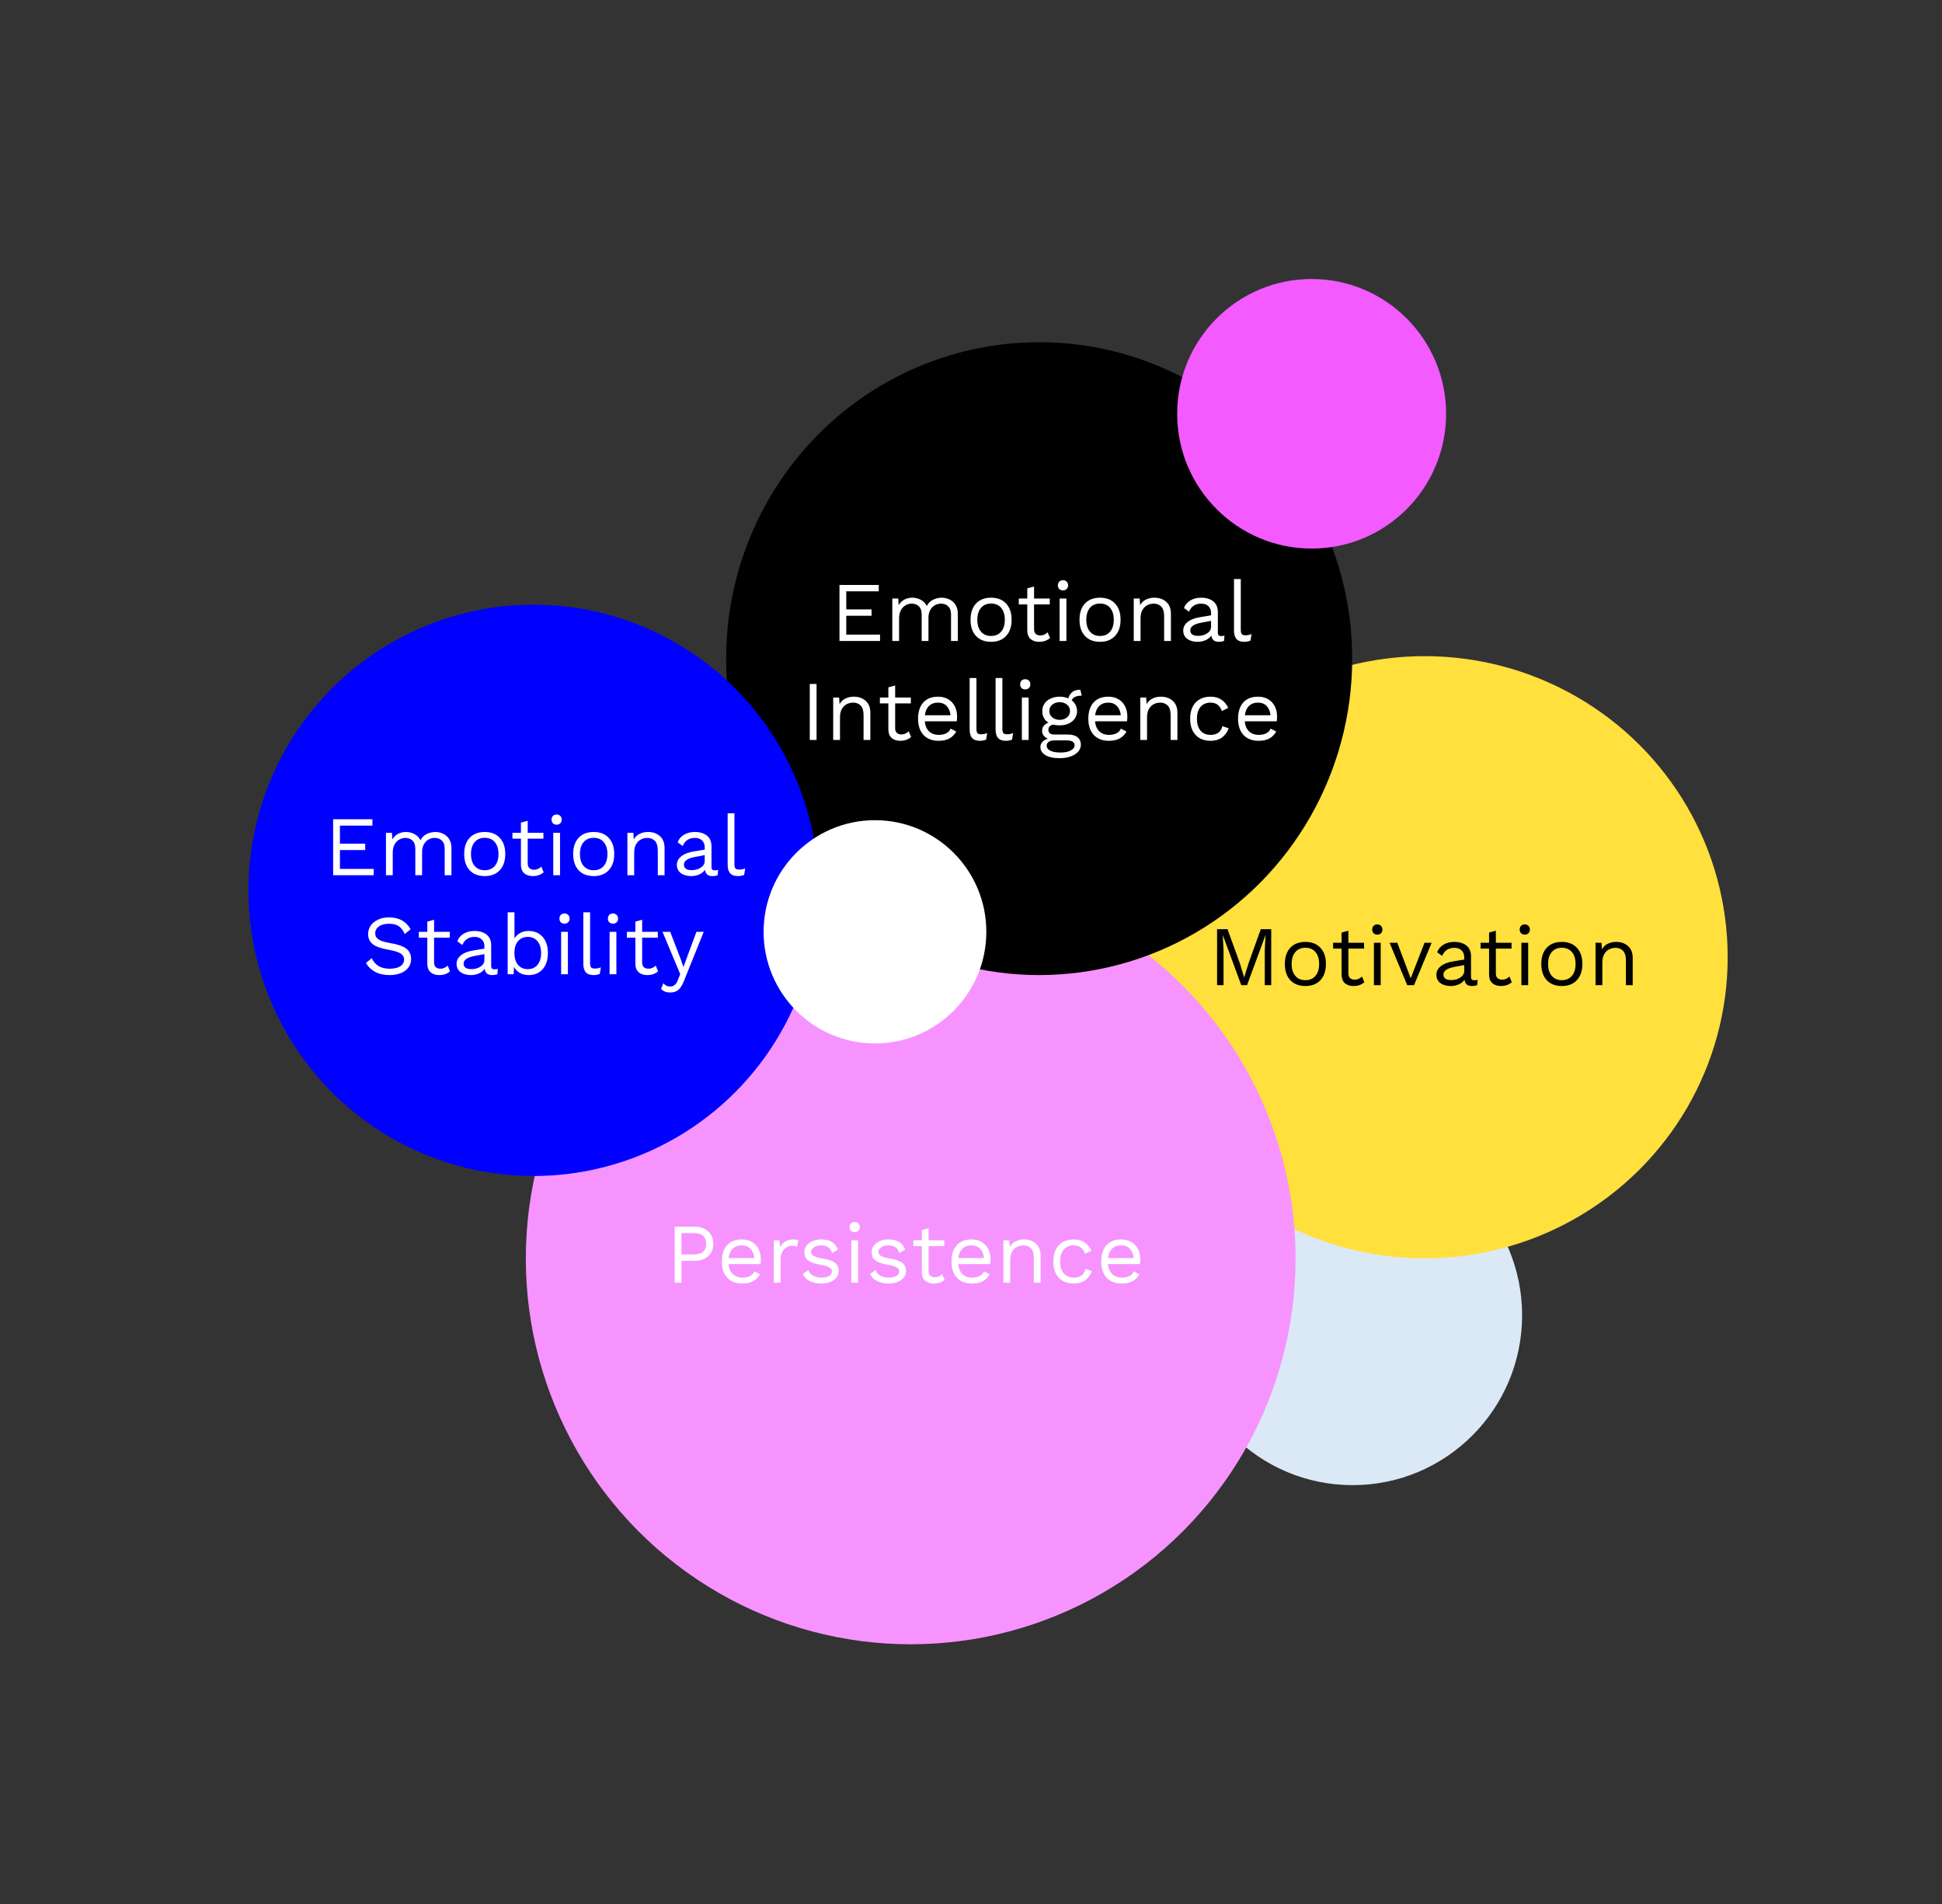 <svg width="412" height="404" viewBox="0 0 412 404" fill="none" xmlns="http://www.w3.org/2000/svg">
<rect x="0" y="0" width="412" height="404" fill="#333333" stroke="none"/>
<rect width="412" height="404" fill="black" fill-opacity="0"/>
<rect width="313.822" height="289.64" fill="black" fill-opacity="0" transform="translate(52.709 59.188)"/>
<ellipse cx="286.959" cy="279.033" rx="35.959" ry="36.033" fill="#DBE9F6"/>
<ellipse cx="302.242" cy="203.074" rx="64.29" ry="63.876" fill="#FFE03C"/>
<ellipse cx="193.207" cy="267.005" rx="81.656" ry="81.823" fill="#F793FF"/>
<ellipse cx="220.46" cy="139.724" rx="66.412" ry="67.132" fill="black"/>
<ellipse cx="113.186" cy="188.88" rx="60.476" ry="60.601" fill="#0000FF"/>
<ellipse cx="278.269" cy="87.783" rx="28.529" ry="28.594" fill="#F35AFF"/>
<ellipse cx="185.626" cy="197.68" rx="23.626" ry="23.68" fill="white"/>
<path d="M269.693 209H268.325V201.53L268.487 198.398H268.469L264.563 209H263.339L259.433 198.398H259.415L259.577 201.53V209H258.209V197.12H260.423L263.033 204.338L263.933 207.308H263.969L264.887 204.356L267.479 197.12H269.693V209ZM276.943 199.82C278.299 199.82 279.361 200.234 280.129 201.062C280.909 201.89 281.299 203.036 281.299 204.5C281.299 205.964 280.909 207.11 280.129 207.938C279.361 208.766 278.299 209.18 276.943 209.18C275.587 209.18 274.519 208.766 273.739 207.938C272.971 207.11 272.587 205.964 272.587 204.5C272.587 203.036 272.971 201.89 273.739 201.062C274.519 200.234 275.587 199.82 276.943 199.82ZM276.943 201.062C276.031 201.062 275.317 201.368 274.801 201.98C274.285 202.592 274.027 203.432 274.027 204.5C274.027 205.568 274.285 206.408 274.801 207.02C275.317 207.632 276.031 207.938 276.943 207.938C277.855 207.938 278.569 207.632 279.085 207.02C279.601 206.408 279.859 205.568 279.859 204.5C279.859 203.432 279.601 202.592 279.085 201.98C278.569 201.368 277.855 201.062 276.943 201.062ZM289.445 208.37C288.845 208.91 288.071 209.18 287.123 209.18C286.391 209.18 285.791 208.982 285.323 208.586C284.867 208.19 284.633 207.584 284.621 206.768V201.242H282.821V200H284.621V197.84L286.061 197.444V200H289.391V201.242H286.061V206.516C286.061 206.948 286.181 207.278 286.421 207.506C286.673 207.722 287.003 207.83 287.411 207.83C287.987 207.83 288.497 207.608 288.941 207.164L289.445 208.37ZM292.199 198.272C291.875 198.272 291.611 198.176 291.407 197.984C291.215 197.78 291.119 197.516 291.119 197.192C291.119 196.868 291.215 196.61 291.407 196.418C291.611 196.214 291.875 196.112 292.199 196.112C292.523 196.112 292.781 196.214 292.973 196.418C293.177 196.61 293.279 196.868 293.279 197.192C293.279 197.516 293.177 197.78 292.973 197.984C292.781 198.176 292.523 198.272 292.199 198.272ZM292.919 209H291.479V200H292.919V209ZM303.73 200L299.986 209H298.546L294.802 200H296.44L299.284 207.542L302.218 200H303.73ZM312.763 207.956C313.003 207.956 313.243 207.926 313.483 207.866L313.393 209C313.057 209.12 312.697 209.18 312.313 209.18C311.845 209.18 311.473 209.078 311.197 208.874C310.933 208.67 310.765 208.328 310.693 207.848C310.417 208.268 310.009 208.598 309.469 208.838C308.941 209.066 308.383 209.18 307.795 209.18C306.907 209.18 306.175 208.976 305.599 208.568C305.023 208.148 304.735 207.548 304.735 206.768C304.735 206.084 305.035 205.496 305.635 205.004C306.235 204.5 307.105 204.152 308.245 203.96L310.639 203.564V203.06C310.639 202.46 310.453 201.98 310.081 201.62C309.709 201.26 309.193 201.08 308.533 201.08C307.933 201.08 307.411 201.224 306.967 201.512C306.535 201.8 306.199 202.226 305.959 202.79L304.897 202.016C305.137 201.344 305.581 200.81 306.229 200.414C306.889 200.018 307.657 199.82 308.533 199.82C309.601 199.82 310.459 200.078 311.107 200.594C311.755 201.11 312.079 201.872 312.079 202.88V207.308C312.079 207.524 312.133 207.686 312.241 207.794C312.349 207.902 312.523 207.956 312.763 207.956ZM307.867 207.92C308.623 207.92 309.271 207.74 309.811 207.38C310.363 207.02 310.639 206.552 310.639 205.976V204.734L308.623 205.112C307.819 205.256 307.219 205.466 306.823 205.742C306.427 206.006 306.229 206.348 306.229 206.768C306.229 207.14 306.373 207.428 306.661 207.632C306.949 207.824 307.351 207.92 307.867 207.92ZM320.735 208.37C320.135 208.91 319.361 209.18 318.413 209.18C317.681 209.18 317.081 208.982 316.613 208.586C316.157 208.19 315.923 207.584 315.911 206.768V201.242H314.111V200H315.911V197.84L317.351 197.444V200H320.681V201.242H317.351V206.516C317.351 206.948 317.471 207.278 317.711 207.506C317.963 207.722 318.293 207.83 318.701 207.83C319.277 207.83 319.787 207.608 320.231 207.164L320.735 208.37ZM323.488 198.272C323.164 198.272 322.9 198.176 322.696 197.984C322.504 197.78 322.408 197.516 322.408 197.192C322.408 196.868 322.504 196.61 322.696 196.418C322.9 196.214 323.164 196.112 323.488 196.112C323.812 196.112 324.07 196.214 324.262 196.418C324.466 196.61 324.568 196.868 324.568 197.192C324.568 197.516 324.466 197.78 324.262 197.984C324.07 198.176 323.812 198.272 323.488 198.272ZM324.208 209H322.768V200H324.208V209ZM331.347 199.82C332.703 199.82 333.765 200.234 334.533 201.062C335.313 201.89 335.703 203.036 335.703 204.5C335.703 205.964 335.313 207.11 334.533 207.938C333.765 208.766 332.703 209.18 331.347 209.18C329.991 209.18 328.923 208.766 328.143 207.938C327.375 207.11 326.991 205.964 326.991 204.5C326.991 203.036 327.375 201.89 328.143 201.062C328.923 200.234 329.991 199.82 331.347 199.82ZM331.347 201.062C330.435 201.062 329.721 201.368 329.205 201.98C328.689 202.592 328.431 203.432 328.431 204.5C328.431 205.568 328.689 206.408 329.205 207.02C329.721 207.632 330.435 207.938 331.347 207.938C332.259 207.938 332.973 207.632 333.489 207.02C334.005 206.408 334.263 205.568 334.263 204.5C334.263 203.432 334.005 202.592 333.489 201.98C332.973 201.368 332.259 201.062 331.347 201.062ZM342.874 199.82C343.894 199.82 344.734 200.114 345.394 200.702C346.054 201.29 346.384 202.136 346.384 203.24V209H344.944V203.744C344.944 202.808 344.74 202.13 344.332 201.71C343.936 201.29 343.402 201.08 342.73 201.08C342.25 201.08 341.8 201.188 341.38 201.404C340.96 201.608 340.612 201.95 340.336 202.43C340.072 202.898 339.94 203.492 339.94 204.212V209H338.5V200H339.76L339.85 201.404C340.15 200.864 340.564 200.468 341.092 200.216C341.62 199.952 342.214 199.82 342.874 199.82Z" fill="black"/>
<path d="M147.331 260.241C148.531 260.241 149.497 260.571 150.229 261.231C150.961 261.879 151.327 262.755 151.327 263.859C151.327 264.963 150.961 265.845 150.229 266.505C149.497 267.153 148.531 267.477 147.331 267.477H144.577V272.121H143.137V260.241H147.331ZM147.115 266.127C148.039 266.127 148.717 265.941 149.149 265.569C149.593 265.185 149.815 264.615 149.815 263.859C149.815 263.103 149.593 262.539 149.149 262.167C148.717 261.783 148.039 261.591 147.115 261.591H144.577V266.127H147.115ZM161.417 267.153C161.417 267.489 161.393 267.825 161.345 268.161H154.559C154.643 269.073 154.943 269.781 155.459 270.285C155.987 270.789 156.665 271.041 157.493 271.041C158.153 271.041 158.699 270.927 159.131 270.699C159.575 270.471 159.875 270.141 160.031 269.709L161.237 270.339C160.877 270.975 160.397 271.461 159.797 271.797C159.197 272.133 158.429 272.301 157.493 272.301C156.137 272.301 155.069 271.887 154.289 271.059C153.521 270.231 153.137 269.085 153.137 267.621C153.137 266.157 153.503 265.011 154.235 264.183C154.979 263.355 156.029 262.941 157.385 262.941C158.225 262.941 158.951 263.127 159.563 263.499C160.175 263.871 160.637 264.375 160.949 265.011C161.261 265.647 161.417 266.361 161.417 267.153ZM157.385 264.201C156.593 264.201 155.951 264.435 155.459 264.903C154.979 265.371 154.685 266.031 154.577 266.883H160.031C159.935 266.043 159.659 265.389 159.203 264.921C158.747 264.441 158.141 264.201 157.385 264.201ZM168.402 262.941C168.834 262.941 169.164 263.001 169.392 263.121L169.104 264.525C168.816 264.369 168.438 264.291 167.97 264.291C167.586 264.291 167.208 264.405 166.836 264.633C166.476 264.849 166.176 265.185 165.936 265.641C165.708 266.085 165.594 266.625 165.594 267.261V272.121H164.154V263.121H165.324L165.522 264.597C166.026 263.493 166.986 262.941 168.402 262.941ZM174.175 272.301C173.311 272.301 172.531 272.133 171.835 271.797C171.139 271.449 170.629 270.939 170.305 270.267L171.475 269.457C171.679 269.985 172.033 270.381 172.537 270.645C173.041 270.909 173.635 271.041 174.319 271.041C175.027 271.041 175.567 270.915 175.939 270.663C176.311 270.411 176.497 270.093 176.497 269.709C176.497 269.361 176.323 269.085 175.975 268.881C175.627 268.665 175.015 268.479 174.139 268.323C173.275 268.167 172.591 267.981 172.087 267.765C171.583 267.537 171.217 267.255 170.989 266.919C170.761 266.571 170.647 266.145 170.647 265.641C170.647 265.149 170.791 264.699 171.079 264.291C171.367 263.883 171.781 263.559 172.321 263.319C172.861 263.067 173.485 262.941 174.193 262.941C175.153 262.941 175.921 263.121 176.497 263.481C177.085 263.829 177.505 264.369 177.757 265.101L176.533 265.821C176.341 265.245 176.047 264.831 175.651 264.579C175.267 264.327 174.781 264.201 174.193 264.201C173.605 264.201 173.107 264.333 172.699 264.597C172.291 264.861 172.087 265.167 172.087 265.515C172.087 265.911 172.261 266.217 172.609 266.433C172.969 266.649 173.605 266.835 174.517 266.991C175.765 267.195 176.647 267.501 177.163 267.909C177.679 268.317 177.937 268.893 177.937 269.637C177.937 270.153 177.781 270.615 177.469 271.023C177.169 271.419 176.731 271.731 176.155 271.959C175.591 272.187 174.931 272.301 174.175 272.301ZM181.327 261.393C181.003 261.393 180.739 261.297 180.535 261.105C180.343 260.901 180.247 260.637 180.247 260.313C180.247 259.989 180.343 259.731 180.535 259.539C180.739 259.335 181.003 259.233 181.327 259.233C181.651 259.233 181.909 259.335 182.101 259.539C182.305 259.731 182.407 259.989 182.407 260.313C182.407 260.637 182.305 260.901 182.101 261.105C181.909 261.297 181.651 261.393 181.327 261.393ZM182.047 272.121H180.607V263.121H182.047V272.121ZM188.449 272.301C187.585 272.301 186.805 272.133 186.109 271.797C185.413 271.449 184.903 270.939 184.579 270.267L185.749 269.457C185.953 269.985 186.307 270.381 186.811 270.645C187.315 270.909 187.909 271.041 188.593 271.041C189.301 271.041 189.841 270.915 190.213 270.663C190.585 270.411 190.771 270.093 190.771 269.709C190.771 269.361 190.597 269.085 190.249 268.881C189.901 268.665 189.289 268.479 188.413 268.323C187.549 268.167 186.865 267.981 186.361 267.765C185.857 267.537 185.491 267.255 185.263 266.919C185.035 266.571 184.921 266.145 184.921 265.641C184.921 265.149 185.065 264.699 185.353 264.291C185.641 263.883 186.055 263.559 186.595 263.319C187.135 263.067 187.759 262.941 188.467 262.941C189.427 262.941 190.195 263.121 190.771 263.481C191.359 263.829 191.779 264.369 192.031 265.101L190.807 265.821C190.615 265.245 190.321 264.831 189.925 264.579C189.541 264.327 189.055 264.201 188.467 264.201C187.879 264.201 187.381 264.333 186.973 264.597C186.565 264.861 186.361 265.167 186.361 265.515C186.361 265.911 186.535 266.217 186.883 266.433C187.243 266.649 187.879 266.835 188.791 266.991C190.039 267.195 190.921 267.501 191.437 267.909C191.953 268.317 192.211 268.893 192.211 269.637C192.211 270.153 192.055 270.615 191.743 271.023C191.443 271.419 191.005 271.731 190.429 271.959C189.865 272.187 189.205 272.301 188.449 272.301ZM200.389 271.491C199.789 272.031 199.015 272.301 198.067 272.301C197.335 272.301 196.735 272.103 196.267 271.707C195.811 271.311 195.577 270.705 195.565 269.889V264.363H193.765V263.121H195.565V260.961L197.005 260.565V263.121H200.335V264.363H197.005V269.637C197.005 270.069 197.125 270.399 197.365 270.627C197.617 270.843 197.947 270.951 198.355 270.951C198.931 270.951 199.441 270.729 199.885 270.285L200.389 271.491ZM210.144 267.153C210.144 267.489 210.12 267.825 210.072 268.161H203.286C203.37 269.073 203.67 269.781 204.186 270.285C204.714 270.789 205.392 271.041 206.22 271.041C206.88 271.041 207.426 270.927 207.858 270.699C208.302 270.471 208.602 270.141 208.758 269.709L209.964 270.339C209.604 270.975 209.124 271.461 208.524 271.797C207.924 272.133 207.156 272.301 206.22 272.301C204.864 272.301 203.796 271.887 203.016 271.059C202.248 270.231 201.864 269.085 201.864 267.621C201.864 266.157 202.23 265.011 202.962 264.183C203.706 263.355 204.756 262.941 206.112 262.941C206.952 262.941 207.678 263.127 208.29 263.499C208.902 263.871 209.364 264.375 209.676 265.011C209.988 265.647 210.144 266.361 210.144 267.153ZM206.112 264.201C205.32 264.201 204.678 264.435 204.186 264.903C203.706 265.371 203.412 266.031 203.304 266.883H208.758C208.662 266.043 208.386 265.389 207.93 264.921C207.474 264.441 206.868 264.201 206.112 264.201ZM217.255 262.941C218.275 262.941 219.115 263.235 219.775 263.823C220.435 264.411 220.765 265.257 220.765 266.361V272.121H219.325V266.865C219.325 265.929 219.121 265.251 218.713 264.831C218.317 264.411 217.783 264.201 217.111 264.201C216.631 264.201 216.181 264.309 215.761 264.525C215.341 264.729 214.993 265.071 214.717 265.551C214.453 266.019 214.321 266.613 214.321 267.333V272.121H212.881V263.121H214.141L214.231 264.525C214.531 263.985 214.945 263.589 215.473 263.337C216.001 263.073 216.595 262.941 217.255 262.941ZM227.823 262.941C228.723 262.941 229.479 263.151 230.091 263.571C230.715 263.979 231.201 264.567 231.549 265.335L230.181 265.983C229.797 264.795 228.999 264.201 227.787 264.201C226.887 264.201 226.179 264.507 225.663 265.119C225.159 265.719 224.907 266.553 224.907 267.621C224.907 268.689 225.159 269.529 225.663 270.141C226.179 270.741 226.887 271.041 227.787 271.041C228.483 271.041 229.041 270.885 229.461 270.573C229.893 270.249 230.175 269.787 230.307 269.187L231.639 269.655C231.327 270.495 230.847 271.149 230.199 271.617C229.551 272.073 228.759 272.301 227.823 272.301C226.467 272.301 225.399 271.887 224.619 271.059C223.851 270.231 223.467 269.085 223.467 267.621C223.467 266.157 223.851 265.011 224.619 264.183C225.399 263.355 226.467 262.941 227.823 262.941ZM241.908 267.153C241.908 267.489 241.884 267.825 241.836 268.161H235.05C235.134 269.073 235.434 269.781 235.95 270.285C236.478 270.789 237.156 271.041 237.984 271.041C238.644 271.041 239.19 270.927 239.622 270.699C240.066 270.471 240.366 270.141 240.522 269.709L241.728 270.339C241.368 270.975 240.888 271.461 240.288 271.797C239.688 272.133 238.92 272.301 237.984 272.301C236.628 272.301 235.56 271.887 234.78 271.059C234.012 270.231 233.628 269.085 233.628 267.621C233.628 266.157 233.994 265.011 234.726 264.183C235.47 263.355 236.52 262.941 237.876 262.941C238.716 262.941 239.442 263.127 240.054 263.499C240.666 263.871 241.128 264.375 241.44 265.011C241.752 265.647 241.908 266.361 241.908 267.153ZM237.876 264.201C237.084 264.201 236.442 264.435 235.95 264.903C235.47 265.371 235.176 266.031 235.068 266.883H240.522C240.426 266.043 240.15 265.389 239.694 264.921C239.238 264.441 238.632 264.201 237.876 264.201Z" fill="white"/>
<path d="M186.701 134.628V135.978H178.097V124.098H186.431V125.448H179.537V129.282H184.901V130.632H179.537V134.628H186.701ZM199.764 126.798C200.364 126.798 200.922 126.924 201.438 127.176C201.966 127.416 202.392 127.794 202.716 128.31C203.04 128.826 203.202 129.462 203.202 130.218V135.978H201.762V130.362C201.762 129.582 201.564 129.006 201.168 128.634C200.784 128.25 200.274 128.058 199.638 128.058C199.158 128.058 198.714 128.178 198.306 128.418C197.91 128.646 197.586 128.988 197.334 129.444C197.094 129.888 196.974 130.422 196.974 131.046V135.978H195.534V130.362C195.534 129.582 195.336 129.006 194.94 128.634C194.556 128.25 194.046 128.058 193.41 128.058C192.978 128.058 192.558 128.172 192.15 128.4C191.742 128.616 191.406 128.958 191.142 129.426C190.878 129.894 190.746 130.476 190.746 131.172V135.978H189.306V126.978H190.566L190.656 128.382C190.968 127.854 191.376 127.458 191.88 127.194C192.396 126.93 192.948 126.798 193.536 126.798C194.196 126.798 194.802 126.948 195.354 127.248C195.918 127.548 196.344 127.986 196.632 128.562C196.896 127.986 197.328 127.548 197.928 127.248C198.528 126.948 199.14 126.798 199.764 126.798ZM210.26 126.798C211.616 126.798 212.678 127.212 213.446 128.04C214.226 128.868 214.616 130.014 214.616 131.478C214.616 132.942 214.226 134.088 213.446 134.916C212.678 135.744 211.616 136.158 210.26 136.158C208.904 136.158 207.836 135.744 207.056 134.916C206.288 134.088 205.904 132.942 205.904 131.478C205.904 130.014 206.288 128.868 207.056 128.04C207.836 127.212 208.904 126.798 210.26 126.798ZM210.26 128.04C209.348 128.04 208.634 128.346 208.118 128.958C207.602 129.57 207.344 130.41 207.344 131.478C207.344 132.546 207.602 133.386 208.118 133.998C208.634 134.61 209.348 134.916 210.26 134.916C211.172 134.916 211.886 134.61 212.402 133.998C212.918 133.386 213.176 132.546 213.176 131.478C213.176 130.41 212.918 129.57 212.402 128.958C211.886 128.346 211.172 128.04 210.26 128.04ZM222.763 135.348C222.163 135.888 221.389 136.158 220.441 136.158C219.709 136.158 219.109 135.96 218.641 135.564C218.185 135.168 217.951 134.562 217.939 133.746V128.22H216.139V126.978H217.939V124.818L219.379 124.422V126.978H222.709V128.22H219.379V133.494C219.379 133.926 219.499 134.256 219.739 134.484C219.991 134.7 220.321 134.808 220.729 134.808C221.305 134.808 221.815 134.586 222.259 134.142L222.763 135.348ZM225.516 125.25C225.192 125.25 224.928 125.154 224.724 124.962C224.532 124.758 224.436 124.494 224.436 124.17C224.436 123.846 224.532 123.588 224.724 123.396C224.928 123.192 225.192 123.09 225.516 123.09C225.84 123.09 226.098 123.192 226.29 123.396C226.494 123.588 226.596 123.846 226.596 124.17C226.596 124.494 226.494 124.758 226.29 124.962C226.098 125.154 225.84 125.25 225.516 125.25ZM226.236 135.978H224.796V126.978H226.236V135.978ZM233.375 126.798C234.731 126.798 235.793 127.212 236.561 128.04C237.341 128.868 237.731 130.014 237.731 131.478C237.731 132.942 237.341 134.088 236.561 134.916C235.793 135.744 234.731 136.158 233.375 136.158C232.019 136.158 230.951 135.744 230.171 134.916C229.403 134.088 229.019 132.942 229.019 131.478C229.019 130.014 229.403 128.868 230.171 128.04C230.951 127.212 232.019 126.798 233.375 126.798ZM233.375 128.04C232.463 128.04 231.749 128.346 231.233 128.958C230.717 129.57 230.459 130.41 230.459 131.478C230.459 132.546 230.717 133.386 231.233 133.998C231.749 134.61 232.463 134.916 233.375 134.916C234.287 134.916 235.001 134.61 235.517 133.998C236.033 133.386 236.291 132.546 236.291 131.478C236.291 130.41 236.033 129.57 235.517 128.958C235.001 128.346 234.287 128.04 233.375 128.04ZM244.902 126.798C245.922 126.798 246.762 127.092 247.422 127.68C248.082 128.268 248.412 129.114 248.412 130.218V135.978H246.972V130.722C246.972 129.786 246.768 129.108 246.36 128.688C245.964 128.268 245.43 128.058 244.758 128.058C244.278 128.058 243.828 128.166 243.408 128.382C242.988 128.586 242.64 128.928 242.364 129.408C242.1 129.876 241.968 130.47 241.968 131.19V135.978H240.528V126.978H241.788L241.878 128.382C242.178 127.842 242.592 127.446 243.12 127.194C243.648 126.93 244.242 126.798 244.902 126.798ZM259.053 134.934C259.293 134.934 259.533 134.904 259.773 134.844L259.683 135.978C259.347 136.098 258.987 136.158 258.603 136.158C258.135 136.158 257.763 136.056 257.487 135.852C257.223 135.648 257.055 135.306 256.983 134.826C256.707 135.246 256.299 135.576 255.759 135.816C255.231 136.044 254.673 136.158 254.085 136.158C253.197 136.158 252.465 135.954 251.889 135.546C251.313 135.126 251.025 134.526 251.025 133.746C251.025 133.062 251.325 132.474 251.925 131.982C252.525 131.478 253.395 131.13 254.535 130.938L256.929 130.542V130.038C256.929 129.438 256.743 128.958 256.371 128.598C255.999 128.238 255.483 128.058 254.823 128.058C254.223 128.058 253.701 128.202 253.257 128.49C252.825 128.778 252.489 129.204 252.249 129.768L251.187 128.994C251.427 128.322 251.871 127.788 252.519 127.392C253.179 126.996 253.947 126.798 254.823 126.798C255.891 126.798 256.749 127.056 257.397 127.572C258.045 128.088 258.369 128.85 258.369 129.858V134.286C258.369 134.502 258.423 134.664 258.531 134.772C258.639 134.88 258.813 134.934 259.053 134.934ZM254.157 134.898C254.913 134.898 255.561 134.718 256.101 134.358C256.653 133.998 256.929 133.53 256.929 132.954V131.712L254.913 132.09C254.109 132.234 253.509 132.444 253.113 132.72C252.717 132.984 252.519 133.326 252.519 133.746C252.519 134.118 252.663 134.406 252.951 134.61C253.239 134.802 253.641 134.898 254.157 134.898ZM263.236 133.566C263.236 134.022 263.302 134.34 263.434 134.52C263.578 134.688 263.836 134.772 264.208 134.772C264.46 134.772 264.676 134.754 264.856 134.718C265.048 134.682 265.27 134.616 265.522 134.52L265.288 135.906C264.892 136.074 264.448 136.158 263.956 136.158C263.224 136.158 262.678 135.96 262.318 135.564C261.97 135.168 261.796 134.562 261.796 133.746V122.838H263.236V133.566ZM173.235 156.978H171.795V145.098H173.235V156.978ZM181.138 147.798C182.158 147.798 182.998 148.092 183.658 148.68C184.318 149.268 184.648 150.114 184.648 151.218V156.978H183.208V151.722C183.208 150.786 183.004 150.108 182.596 149.688C182.2 149.268 181.666 149.058 180.994 149.058C180.514 149.058 180.064 149.166 179.644 149.382C179.224 149.586 178.876 149.928 178.6 150.408C178.336 150.876 178.204 151.47 178.204 152.19V156.978H176.764V147.978H178.024L178.114 149.382C178.414 148.842 178.828 148.446 179.356 148.194C179.884 147.93 180.478 147.798 181.138 147.798ZM193.293 156.348C192.693 156.888 191.919 157.158 190.971 157.158C190.239 157.158 189.639 156.96 189.171 156.564C188.715 156.168 188.481 155.562 188.469 154.746V149.22H186.669V147.978H188.469V145.818L189.909 145.422V147.978H193.239V149.22H189.909V154.494C189.909 154.926 190.029 155.256 190.269 155.484C190.521 155.7 190.851 155.808 191.259 155.808C191.835 155.808 192.345 155.586 192.789 155.142L193.293 156.348ZM203.048 152.01C203.048 152.346 203.024 152.682 202.976 153.018H196.19C196.274 153.93 196.574 154.638 197.09 155.142C197.618 155.646 198.296 155.898 199.124 155.898C199.784 155.898 200.33 155.784 200.762 155.556C201.206 155.328 201.506 154.998 201.662 154.566L202.868 155.196C202.508 155.832 202.028 156.318 201.428 156.654C200.828 156.99 200.06 157.158 199.124 157.158C197.768 157.158 196.7 156.744 195.92 155.916C195.152 155.088 194.768 153.942 194.768 152.478C194.768 151.014 195.134 149.868 195.866 149.04C196.61 148.212 197.66 147.798 199.016 147.798C199.856 147.798 200.582 147.984 201.194 148.356C201.806 148.728 202.268 149.232 202.58 149.868C202.892 150.504 203.048 151.218 203.048 152.01ZM199.016 149.058C198.224 149.058 197.582 149.292 197.09 149.76C196.61 150.228 196.316 150.888 196.208 151.74H201.662C201.566 150.9 201.29 150.246 200.834 149.778C200.378 149.298 199.772 149.058 199.016 149.058ZM207.153 154.566C207.153 155.022 207.219 155.34 207.351 155.52C207.495 155.688 207.753 155.772 208.125 155.772C208.377 155.772 208.593 155.754 208.773 155.718C208.965 155.682 209.187 155.616 209.439 155.52L209.205 156.906C208.809 157.074 208.365 157.158 207.873 157.158C207.141 157.158 206.595 156.96 206.235 156.564C205.887 156.168 205.713 155.562 205.713 154.746V143.838H207.153V154.566ZM212.655 154.566C212.655 155.022 212.721 155.34 212.853 155.52C212.997 155.688 213.255 155.772 213.627 155.772C213.879 155.772 214.095 155.754 214.275 155.718C214.467 155.682 214.689 155.616 214.941 155.52L214.707 156.906C214.311 157.074 213.867 157.158 213.375 157.158C212.643 157.158 212.097 156.96 211.737 156.564C211.389 156.168 211.215 155.562 211.215 154.746V143.838H212.655V154.566ZM217.509 146.25C217.185 146.25 216.921 146.154 216.717 145.962C216.525 145.758 216.429 145.494 216.429 145.17C216.429 144.846 216.525 144.588 216.717 144.396C216.921 144.192 217.185 144.09 217.509 144.09C217.833 144.09 218.091 144.192 218.283 144.396C218.487 144.588 218.589 144.846 218.589 145.17C218.589 145.494 218.487 145.758 218.283 145.962C218.091 146.154 217.833 146.25 217.509 146.25ZM218.229 156.978H216.789V147.978H218.229V156.978ZM226.592 155.826C227.444 155.826 228.11 156.018 228.59 156.402C229.07 156.786 229.31 157.308 229.31 157.968C229.31 158.544 229.112 159.048 228.716 159.48C228.32 159.924 227.78 160.26 227.096 160.488C226.424 160.728 225.68 160.848 224.864 160.848C223.496 160.848 222.464 160.626 221.768 160.182C221.072 159.75 220.724 159.18 220.724 158.472C220.724 158.064 220.862 157.704 221.138 157.392C221.426 157.08 221.816 156.858 222.308 156.726C221.936 156.546 221.636 156.318 221.408 156.042C221.192 155.766 221.084 155.442 221.084 155.07C221.084 154.626 221.204 154.26 221.444 153.972C221.684 153.672 222.014 153.45 222.434 153.306C222.002 153.042 221.672 152.7 221.444 152.28C221.228 151.848 221.12 151.368 221.12 150.84C221.12 150.252 221.276 149.73 221.588 149.274C221.9 148.806 222.338 148.446 222.902 148.194C223.466 147.93 224.102 147.798 224.81 147.798C225.482 147.798 226.094 147.918 226.646 148.158C226.982 146.934 227.828 146.322 229.184 146.322L229.508 147.582C228.332 147.582 227.618 147.912 227.366 148.572C227.726 148.848 228.002 149.178 228.194 149.562C228.398 149.946 228.5 150.372 228.5 150.84C228.5 151.428 228.344 151.956 228.032 152.424C227.72 152.88 227.282 153.24 226.718 153.504C226.154 153.756 225.518 153.882 224.81 153.882C224.282 153.882 223.82 153.828 223.424 153.72C223.064 153.804 222.806 153.936 222.65 154.116C222.494 154.296 222.416 154.542 222.416 154.854C222.416 155.166 222.524 155.406 222.74 155.574C222.956 155.742 223.244 155.826 223.604 155.826H226.592ZM224.81 148.968C224.186 148.968 223.664 149.142 223.244 149.49C222.824 149.838 222.614 150.288 222.614 150.84C222.614 151.392 222.824 151.842 223.244 152.19C223.664 152.538 224.186 152.712 224.81 152.712C225.434 152.712 225.956 152.538 226.376 152.19C226.796 151.842 227.006 151.392 227.006 150.84C227.006 150.288 226.796 149.838 226.376 149.49C225.956 149.142 225.434 148.968 224.81 148.968ZM225.026 159.642C225.938 159.642 226.658 159.492 227.186 159.192C227.714 158.904 227.978 158.55 227.978 158.13C227.978 157.782 227.84 157.518 227.564 157.338C227.3 157.158 226.844 157.068 226.196 157.068H223.784C223.232 157.068 222.806 157.164 222.506 157.356C222.206 157.56 222.056 157.836 222.056 158.184C222.056 158.64 222.308 158.994 222.812 159.246C223.316 159.51 224.054 159.642 225.026 159.642ZM239.171 152.01C239.171 152.346 239.147 152.682 239.099 153.018H232.313C232.397 153.93 232.697 154.638 233.213 155.142C233.741 155.646 234.419 155.898 235.247 155.898C235.907 155.898 236.453 155.784 236.885 155.556C237.329 155.328 237.629 154.998 237.785 154.566L238.991 155.196C238.631 155.832 238.151 156.318 237.551 156.654C236.951 156.99 236.183 157.158 235.247 157.158C233.891 157.158 232.823 156.744 232.043 155.916C231.275 155.088 230.891 153.942 230.891 152.478C230.891 151.014 231.257 149.868 231.989 149.04C232.733 148.212 233.783 147.798 235.139 147.798C235.979 147.798 236.705 147.984 237.317 148.356C237.929 148.728 238.391 149.232 238.703 149.868C239.015 150.504 239.171 151.218 239.171 152.01ZM235.139 149.058C234.347 149.058 233.705 149.292 233.213 149.76C232.733 150.228 232.439 150.888 232.331 151.74H237.785C237.689 150.9 237.413 150.246 236.957 149.778C236.501 149.298 235.895 149.058 235.139 149.058ZM246.282 147.798C247.302 147.798 248.142 148.092 248.802 148.68C249.462 149.268 249.792 150.114 249.792 151.218V156.978H248.352V151.722C248.352 150.786 248.148 150.108 247.74 149.688C247.344 149.268 246.81 149.058 246.138 149.058C245.658 149.058 245.208 149.166 244.788 149.382C244.368 149.586 244.02 149.928 243.744 150.408C243.48 150.876 243.348 151.47 243.348 152.19V156.978H241.908V147.978H243.168L243.258 149.382C243.558 148.842 243.972 148.446 244.5 148.194C245.028 147.93 245.622 147.798 246.282 147.798ZM256.851 147.798C257.751 147.798 258.507 148.008 259.119 148.428C259.743 148.836 260.229 149.424 260.577 150.192L259.209 150.84C258.825 149.652 258.027 149.058 256.815 149.058C255.915 149.058 255.207 149.364 254.691 149.976C254.187 150.576 253.935 151.41 253.935 152.478C253.935 153.546 254.187 154.386 254.691 154.998C255.207 155.598 255.915 155.898 256.815 155.898C257.511 155.898 258.069 155.742 258.489 155.43C258.921 155.106 259.203 154.644 259.335 154.044L260.667 154.512C260.355 155.352 259.875 156.006 259.227 156.474C258.579 156.93 257.787 157.158 256.851 157.158C255.495 157.158 254.427 156.744 253.647 155.916C252.879 155.088 252.495 153.942 252.495 152.478C252.495 151.014 252.879 149.868 253.647 149.04C254.427 148.212 255.495 147.798 256.851 147.798ZM270.935 152.01C270.935 152.346 270.911 152.682 270.863 153.018H264.077C264.161 153.93 264.461 154.638 264.977 155.142C265.505 155.646 266.183 155.898 267.011 155.898C267.671 155.898 268.217 155.784 268.649 155.556C269.093 155.328 269.393 154.998 269.549 154.566L270.755 155.196C270.395 155.832 269.915 156.318 269.315 156.654C268.715 156.99 267.947 157.158 267.011 157.158C265.655 157.158 264.587 156.744 263.807 155.916C263.039 155.088 262.655 153.942 262.655 152.478C262.655 151.014 263.021 149.868 263.753 149.04C264.497 148.212 265.547 147.798 266.903 147.798C267.743 147.798 268.469 147.984 269.081 148.356C269.693 148.728 270.155 149.232 270.467 149.868C270.779 150.504 270.935 151.218 270.935 152.01ZM266.903 149.058C266.111 149.058 265.469 149.292 264.977 149.76C264.497 150.228 264.203 150.888 264.095 151.74H269.549C269.453 150.9 269.177 150.246 268.721 149.778C268.265 149.298 267.659 149.058 266.903 149.058Z" fill="white"/>
<path d="M79.279 184.329V185.679H70.675V173.799H79.009V175.149H72.115V178.983H77.479V180.333H72.115V184.329H79.279ZM92.341 176.499C92.941 176.499 93.499 176.625 94.015 176.877C94.543 177.117 94.969 177.495 95.293 178.011C95.617 178.527 95.779 179.163 95.779 179.919V185.679H94.339V180.063C94.339 179.283 94.141 178.707 93.745 178.335C93.361 177.951 92.851 177.759 92.215 177.759C91.735 177.759 91.291 177.879 90.883 178.119C90.487 178.347 90.163 178.689 89.911 179.145C89.671 179.589 89.551 180.123 89.551 180.747V185.679H88.111V180.063C88.111 179.283 87.913 178.707 87.517 178.335C87.133 177.951 86.623 177.759 85.987 177.759C85.555 177.759 85.135 177.873 84.727 178.101C84.319 178.317 83.983 178.659 83.719 179.127C83.455 179.595 83.323 180.177 83.323 180.873V185.679H81.883V176.679H83.143L83.233 178.083C83.545 177.555 83.953 177.159 84.457 176.895C84.973 176.631 85.525 176.499 86.113 176.499C86.773 176.499 87.379 176.649 87.931 176.949C88.495 177.249 88.921 177.687 89.209 178.263C89.473 177.687 89.905 177.249 90.505 176.949C91.105 176.649 91.717 176.499 92.341 176.499ZM102.838 176.499C104.194 176.499 105.256 176.913 106.024 177.741C106.804 178.569 107.194 179.715 107.194 181.179C107.194 182.643 106.804 183.789 106.024 184.617C105.256 185.445 104.194 185.859 102.838 185.859C101.482 185.859 100.414 185.445 99.633 184.617C98.865 183.789 98.481 182.643 98.481 181.179C98.481 179.715 98.865 178.569 99.633 177.741C100.414 176.913 101.482 176.499 102.838 176.499ZM102.838 177.741C101.926 177.741 101.212 178.047 100.696 178.659C100.18 179.271 99.921 180.111 99.921 181.179C99.921 182.247 100.18 183.087 100.696 183.699C101.212 184.311 101.926 184.617 102.838 184.617C103.75 184.617 104.464 184.311 104.98 183.699C105.496 183.087 105.754 182.247 105.754 181.179C105.754 180.111 105.496 179.271 104.98 178.659C104.464 178.047 103.75 177.741 102.838 177.741ZM115.341 185.049C114.741 185.589 113.967 185.859 113.019 185.859C112.287 185.859 111.687 185.661 111.219 185.265C110.763 184.869 110.529 184.263 110.517 183.447V177.921H108.717V176.679H110.517V174.519L111.957 174.123V176.679H115.287V177.921H111.957V183.195C111.957 183.627 112.077 183.957 112.317 184.185C112.569 184.401 112.899 184.509 113.307 184.509C113.883 184.509 114.393 184.287 114.837 183.843L115.341 185.049ZM118.094 174.951C117.77 174.951 117.506 174.855 117.302 174.663C117.11 174.459 117.014 174.195 117.014 173.871C117.014 173.547 117.11 173.289 117.302 173.097C117.506 172.893 117.77 172.791 118.094 172.791C118.418 172.791 118.676 172.893 118.868 173.097C119.072 173.289 119.174 173.547 119.174 173.871C119.174 174.195 119.072 174.459 118.868 174.663C118.676 174.855 118.418 174.951 118.094 174.951ZM118.814 185.679H117.374V176.679H118.814V185.679ZM125.953 176.499C127.309 176.499 128.371 176.913 129.139 177.741C129.919 178.569 130.309 179.715 130.309 181.179C130.309 182.643 129.919 183.789 129.139 184.617C128.371 185.445 127.309 185.859 125.953 185.859C124.597 185.859 123.529 185.445 122.749 184.617C121.981 183.789 121.597 182.643 121.597 181.179C121.597 179.715 121.981 178.569 122.749 177.741C123.529 176.913 124.597 176.499 125.953 176.499ZM125.953 177.741C125.041 177.741 124.327 178.047 123.811 178.659C123.295 179.271 123.037 180.111 123.037 181.179C123.037 182.247 123.295 183.087 123.811 183.699C124.327 184.311 125.041 184.617 125.953 184.617C126.865 184.617 127.579 184.311 128.095 183.699C128.611 183.087 128.869 182.247 128.869 181.179C128.869 180.111 128.611 179.271 128.095 178.659C127.579 178.047 126.865 177.741 125.953 177.741ZM137.48 176.499C138.5 176.499 139.34 176.793 140 177.381C140.66 177.969 140.99 178.815 140.99 179.919V185.679H139.55V180.423C139.55 179.487 139.346 178.809 138.938 178.389C138.542 177.969 138.008 177.759 137.336 177.759C136.856 177.759 136.406 177.867 135.986 178.083C135.566 178.287 135.218 178.629 134.942 179.109C134.678 179.577 134.546 180.171 134.546 180.891V185.679H133.106V176.679H134.366L134.456 178.083C134.756 177.543 135.17 177.147 135.698 176.895C136.226 176.631 136.82 176.499 137.48 176.499ZM151.63 184.635C151.87 184.635 152.11 184.605 152.35 184.545L152.26 185.679C151.924 185.799 151.564 185.859 151.18 185.859C150.712 185.859 150.34 185.757 150.064 185.553C149.8 185.349 149.632 185.007 149.56 184.527C149.284 184.947 148.876 185.277 148.336 185.517C147.808 185.745 147.25 185.859 146.662 185.859C145.774 185.859 145.042 185.655 144.466 185.247C143.89 184.827 143.602 184.227 143.602 183.447C143.602 182.763 143.902 182.175 144.502 181.683C145.102 181.179 145.972 180.831 147.112 180.639L149.506 180.243V179.739C149.506 179.139 149.32 178.659 148.948 178.299C148.576 177.939 148.06 177.759 147.4 177.759C146.8 177.759 146.278 177.903 145.834 178.191C145.402 178.479 145.066 178.905 144.826 179.469L143.764 178.695C144.004 178.023 144.448 177.489 145.096 177.093C145.756 176.697 146.524 176.499 147.4 176.499C148.468 176.499 149.326 176.757 149.974 177.273C150.622 177.789 150.946 178.551 150.946 179.559V183.987C150.946 184.203 151 184.365 151.108 184.473C151.216 184.581 151.39 184.635 151.63 184.635ZM146.734 184.599C147.49 184.599 148.138 184.419 148.678 184.059C149.23 183.699 149.506 183.231 149.506 182.655V181.413L147.49 181.791C146.686 181.935 146.086 182.145 145.69 182.421C145.294 182.685 145.096 183.027 145.096 183.447C145.096 183.819 145.24 184.107 145.528 184.311C145.816 184.503 146.218 184.599 146.734 184.599ZM155.814 183.267C155.814 183.723 155.88 184.041 156.012 184.221C156.156 184.389 156.414 184.473 156.786 184.473C157.038 184.473 157.254 184.455 157.434 184.419C157.626 184.383 157.848 184.317 158.1 184.221L157.866 185.607C157.47 185.775 157.026 185.859 156.534 185.859C155.802 185.859 155.256 185.661 154.896 185.265C154.548 184.869 154.374 184.263 154.374 183.447V172.539H155.814V183.267ZM82.524 194.619C84.648 194.619 86.178 195.459 87.114 197.139L85.872 198.147C85.512 197.355 85.08 196.797 84.576 196.473C84.084 196.137 83.406 195.969 82.542 195.969C81.63 195.969 80.91 196.161 80.382 196.545C79.866 196.917 79.608 197.397 79.608 197.985C79.608 198.369 79.71 198.687 79.914 198.939C80.118 199.191 80.454 199.413 80.922 199.605C81.402 199.785 82.062 199.947 82.902 200.091C84.474 200.355 85.584 200.751 86.232 201.279C86.892 201.807 87.222 202.539 87.222 203.475C87.222 204.147 87.03 204.741 86.646 205.257C86.274 205.761 85.74 206.157 85.044 206.445C84.348 206.721 83.544 206.859 82.632 206.859C81.432 206.859 80.406 206.625 79.554 206.157C78.714 205.689 78.072 205.065 77.628 204.285L78.87 203.277C79.194 203.985 79.668 204.537 80.292 204.933C80.928 205.317 81.72 205.509 82.668 205.509C83.604 205.509 84.348 205.341 84.9 205.005C85.452 204.657 85.728 204.171 85.728 203.547C85.728 203.019 85.488 202.599 85.008 202.287C84.528 201.975 83.676 201.711 82.452 201.495C80.868 201.219 79.746 200.823 79.086 200.307C78.426 199.791 78.096 199.071 78.096 198.147C78.096 197.511 78.276 196.923 78.636 196.383C78.996 195.843 79.512 195.417 80.184 195.105C80.856 194.781 81.636 194.619 82.524 194.619ZM95.477 206.049C94.877 206.589 94.103 206.859 93.155 206.859C92.423 206.859 91.823 206.661 91.355 206.265C90.899 205.869 90.665 205.263 90.653 204.447V198.921H88.853V197.679H90.653V195.519L92.093 195.123V197.679H95.423V198.921H92.093V204.195C92.093 204.627 92.213 204.957 92.453 205.185C92.705 205.401 93.035 205.509 93.443 205.509C94.019 205.509 94.529 205.287 94.973 204.843L95.477 206.049ZM104.89 205.635C105.13 205.635 105.37 205.605 105.61 205.545L105.52 206.679C105.184 206.799 104.824 206.859 104.44 206.859C103.972 206.859 103.6 206.757 103.324 206.553C103.06 206.349 102.892 206.007 102.82 205.527C102.544 205.947 102.136 206.277 101.596 206.517C101.068 206.745 100.51 206.859 99.922 206.859C99.034 206.859 98.302 206.655 97.726 206.247C97.15 205.827 96.862 205.227 96.862 204.447C96.862 203.763 97.162 203.175 97.762 202.683C98.362 202.179 99.232 201.831 100.372 201.639L102.766 201.243V200.739C102.766 200.139 102.58 199.659 102.208 199.299C101.836 198.939 101.32 198.759 100.66 198.759C100.06 198.759 99.538 198.903 99.094 199.191C98.662 199.479 98.326 199.905 98.086 200.469L97.024 199.695C97.264 199.023 97.708 198.489 98.356 198.093C99.016 197.697 99.784 197.499 100.66 197.499C101.728 197.499 102.586 197.757 103.234 198.273C103.882 198.789 104.206 199.551 104.206 200.559V204.987C104.206 205.203 104.26 205.365 104.368 205.473C104.476 205.581 104.65 205.635 104.89 205.635ZM99.994 205.599C100.75 205.599 101.398 205.419 101.938 205.059C102.49 204.699 102.766 204.231 102.766 203.655V202.413L100.75 202.791C99.946 202.935 99.346 203.145 98.95 203.421C98.554 203.685 98.356 204.027 98.356 204.447C98.356 204.819 98.5 205.107 98.788 205.311C99.076 205.503 99.478 205.599 99.994 205.599ZM112.134 197.499C113.394 197.499 114.39 197.919 115.122 198.759C115.866 199.587 116.238 200.727 116.238 202.179C116.238 203.631 115.866 204.777 115.122 205.617C114.39 206.445 113.394 206.859 112.134 206.859C111.438 206.859 110.814 206.703 110.262 206.391C109.722 206.067 109.32 205.641 109.056 205.113L108.966 206.679H107.706V193.539H109.146V199.083C109.434 198.603 109.836 198.219 110.352 197.931C110.88 197.643 111.474 197.499 112.134 197.499ZM111.972 205.599C112.848 205.599 113.538 205.293 114.042 204.681C114.546 204.057 114.798 203.223 114.798 202.179C114.798 201.135 114.546 200.307 114.042 199.695C113.538 199.071 112.848 198.759 111.972 198.759C111.108 198.759 110.418 199.059 109.902 199.659C109.398 200.259 109.146 201.063 109.146 202.071V202.287C109.146 203.295 109.398 204.099 109.902 204.699C110.418 205.299 111.108 205.599 111.972 205.599ZM119.763 195.951C119.439 195.951 119.175 195.855 118.971 195.663C118.779 195.459 118.683 195.195 118.683 194.871C118.683 194.547 118.779 194.289 118.971 194.097C119.175 193.893 119.439 193.791 119.763 193.791C120.087 193.791 120.345 193.893 120.537 194.097C120.741 194.289 120.843 194.547 120.843 194.871C120.843 195.195 120.741 195.459 120.537 195.663C120.345 195.855 120.087 195.951 119.763 195.951ZM120.483 206.679H119.043V197.679H120.483V206.679ZM125.193 204.267C125.193 204.723 125.259 205.041 125.391 205.221C125.535 205.389 125.793 205.473 126.165 205.473C126.417 205.473 126.633 205.455 126.813 205.419C127.005 205.383 127.227 205.317 127.479 205.221L127.245 206.607C126.849 206.775 126.405 206.859 125.913 206.859C125.181 206.859 124.635 206.661 124.275 206.265C123.927 205.869 123.753 205.263 123.753 204.447V193.539H125.193V204.267ZM130.047 195.951C129.723 195.951 129.459 195.855 129.255 195.663C129.063 195.459 128.967 195.195 128.967 194.871C128.967 194.547 129.063 194.289 129.255 194.097C129.459 193.893 129.723 193.791 130.047 193.791C130.371 193.791 130.629 193.893 130.821 194.097C131.025 194.289 131.127 194.547 131.127 194.871C131.127 195.195 131.025 195.459 130.821 195.663C130.629 195.855 130.371 195.951 130.047 195.951ZM130.767 206.679H129.327V197.679H130.767V206.679ZM139.616 206.049C139.016 206.589 138.242 206.859 137.294 206.859C136.562 206.859 135.962 206.661 135.494 206.265C135.038 205.869 134.804 205.263 134.792 204.447V198.921H132.992V197.679H134.792V195.519L136.232 195.123V197.679H139.562V198.921H136.232V204.195C136.232 204.627 136.352 204.957 136.592 205.185C136.844 205.401 137.174 205.509 137.582 205.509C138.158 205.509 138.668 205.287 139.112 204.843L139.616 206.049ZM145.069 208.191C144.721 209.055 144.331 209.661 143.899 210.009C143.467 210.369 142.909 210.549 142.225 210.549C141.769 210.549 141.385 210.489 141.073 210.369C140.773 210.249 140.497 210.057 140.245 209.793L140.749 208.569C141.097 209.049 141.583 209.289 142.207 209.289C142.555 209.289 142.861 209.181 143.125 208.965C143.401 208.761 143.641 208.383 143.845 207.831L144.313 206.661L140.551 197.679H142.189L144.439 203.547L144.997 205.149L145.645 203.367L147.751 197.679H149.299L145.069 208.191Z" fill="white"/>
</svg>
